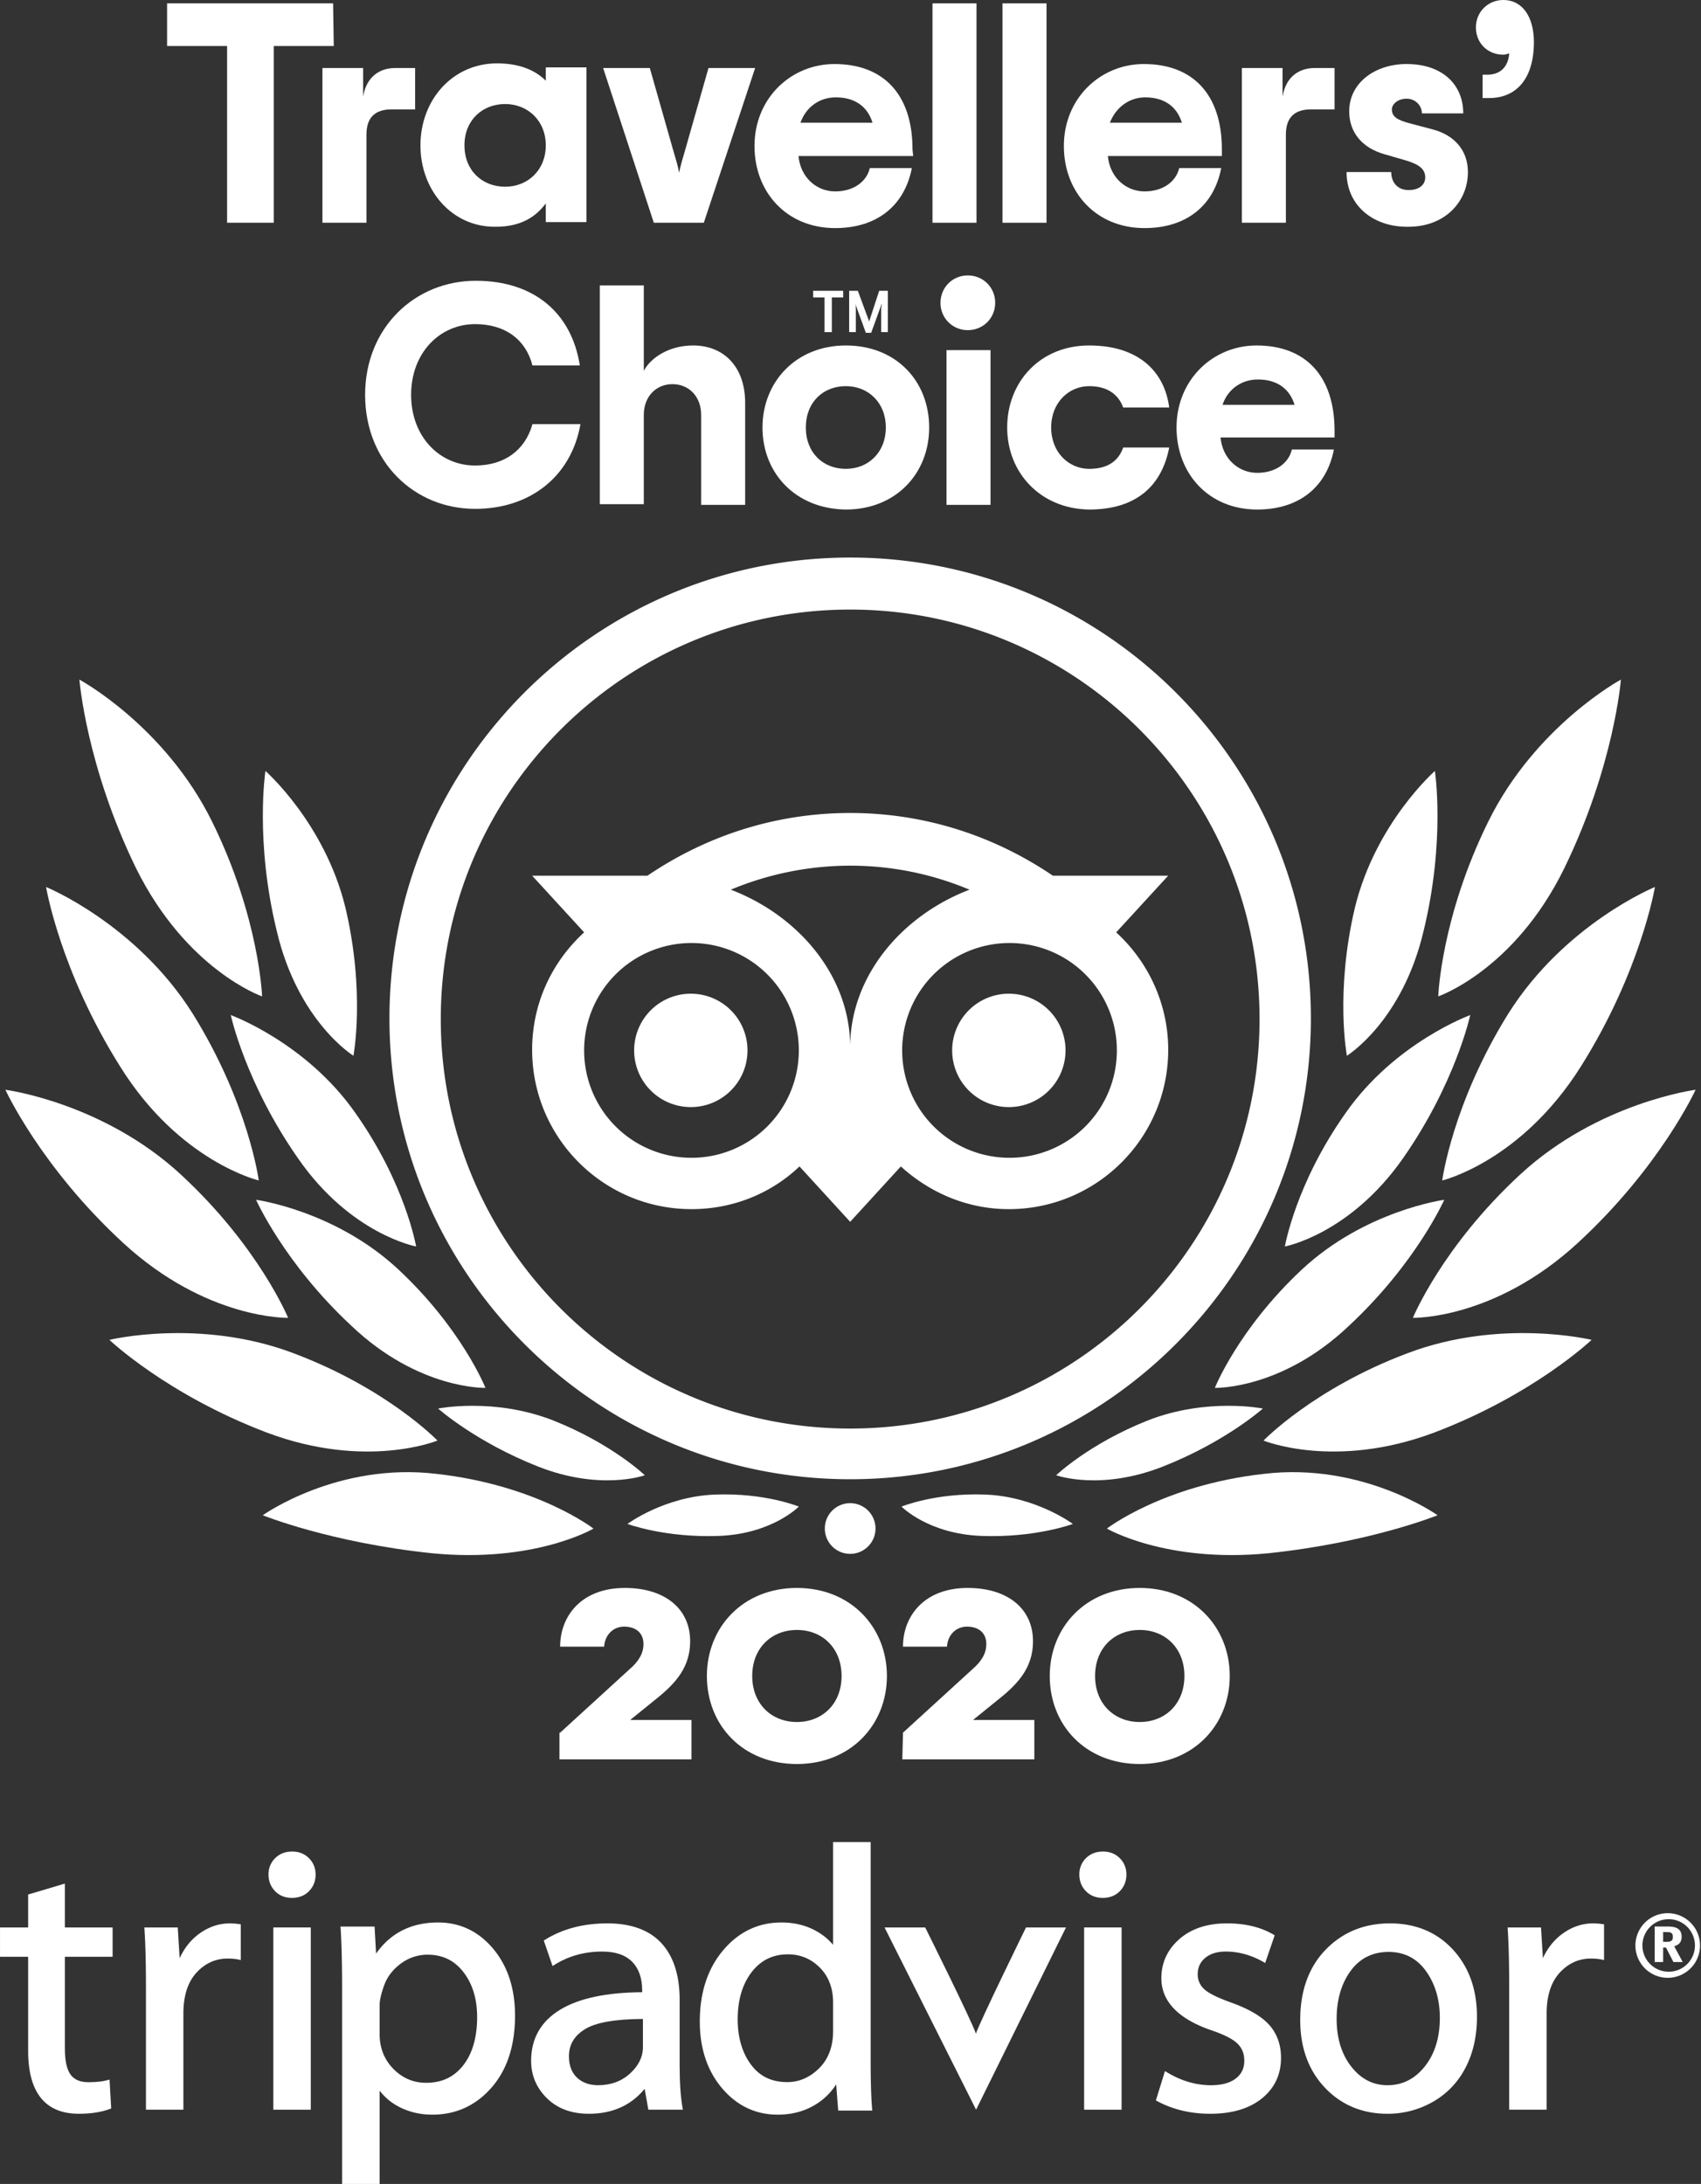 <svg xmlns="http://www.w3.org/2000/svg" width="114.316" height="146.733" viewBox="1701.842 848 114.316 146.733"><rect x="1701.842" y="848" width="114.316" height="146.733" fill="#333333" stroke="none"/><g data-name="Group 26"><g data-name="Group 17"><path d="m1739.486 964.413 4.66-4.257c.627-.538.94-1.075.94-1.703 0-.761-.537-1.165-1.299-1.165-.761 0-1.299.583-1.344 1.344h-2.957c0-2.06 1.434-3.943 4.346-3.943 2.689 0 4.392 1.39 4.392 3.585 0 1.703-.941 2.778-2.151 3.764l-1.882 1.523h4.122v2.644h-8.872v-1.792h.045Z" fill="#fff" fill-rule="evenodd" data-name="Path 3"/><path d="M1749.348 960.604c0-3.27 2.42-5.915 6.05-5.915 3.629 0 6.049 2.644 6.049 5.915s-2.42 5.915-6.05 5.915-6.049-2.6-6.049-5.915Zm9.052 0c0-1.882-1.3-3.092-3.002-3.092-1.703 0-3.002 1.21-3.002 3.092 0 1.882 1.3 3.092 3.002 3.092 1.703 0 3.002-1.21 3.002-3.092Z" fill="#fff" fill-rule="evenodd" data-name="Path 4"/><path d="M1772.39 960.604c0-3.27 2.42-5.915 6.049-5.915 3.63 0 6.049 2.644 6.049 5.915s-2.42 5.915-6.05 5.915c-3.629 0-6.048-2.6-6.048-5.915Zm9.051 0c0-1.882-1.3-3.092-3.002-3.092-1.703 0-3.002 1.21-3.002 3.092 0 1.882 1.3 3.092 3.002 3.092 1.703 0 3.002-1.21 3.002-3.092Z" fill="#fff" fill-rule="evenodd" data-name="Path 5"/><path d="m1762.527 964.413 4.66-4.257c.627-.538.94-1.075.94-1.703 0-.761-.537-1.165-1.298-1.165-.762 0-1.3.583-1.345 1.344h-2.957c0-2.06 1.434-3.943 4.346-3.943 2.689 0 4.392 1.39 4.392 3.585 0 1.703-.941 2.778-2.151 3.764l-1.882 1.523h4.122v2.644h-8.872l.045-1.792Z" fill="#fff" fill-rule="evenodd" data-name="Path 6"/><path d="M1758.978 885.46c-17.117 0-30.963 13.89-30.963 30.963 0 17.072 13.89 30.963 30.963 30.963 17.072 0 30.962-13.891 30.962-30.963 0-17.072-13.846-30.963-30.962-30.963Zm0 58.52c-15.19 0-27.513-12.322-27.513-27.512 0-15.19 12.322-27.513 27.513-27.513 15.19 0 27.512 12.322 27.512 27.513 0 15.19-12.322 27.512-27.512 27.512Zm-6.901-25.406a3.806 3.806 0 0 1-3.809 3.808 3.806 3.806 0 0 1-3.808-3.808 3.806 3.806 0 0 1 3.808-3.81 3.806 3.806 0 0 1 3.809 3.81Zm21.374 0a3.806 3.806 0 0 1-3.809 3.808 3.806 3.806 0 0 1-3.809-3.808 3.806 3.806 0 0 1 3.809-3.81 3.806 3.806 0 0 1 3.809 3.81Zm3.405-7.932 3.495-3.808h-7.752c-3.898-2.644-8.558-4.212-13.621-4.212-5.064 0-9.724 1.568-13.622 4.212h-7.752l3.495 3.808c-2.15 1.972-3.495 4.75-3.495 7.887 0 5.915 4.794 10.709 10.71 10.709 2.822 0 5.376-1.075 7.258-2.868l3.406 3.72 3.405-3.72c1.927 1.748 4.436 2.868 7.259 2.868 5.915 0 10.71-4.794 10.71-10.71 0-3.091-1.345-5.914-3.496-7.886Zm-28.543 15.146a7.21 7.21 0 0 1-7.214-7.214 7.21 7.21 0 0 1 7.214-7.215 7.21 7.21 0 0 1 7.214 7.215 7.21 7.21 0 0 1-7.214 7.214Zm10.665-7.438c0-4.75-3.45-8.828-8.021-10.575a20.838 20.838 0 0 1 8.02-1.613c2.868 0 5.557.582 8.021 1.613-4.57 1.747-8.02 5.825-8.02 10.575Zm10.709 7.438a7.21 7.21 0 0 1-7.214-7.214 7.21 7.21 0 0 1 7.214-7.215 7.21 7.21 0 0 1 7.214 7.215 7.21 7.21 0 0 1-7.214 7.214Z" fill="#fff" fill-rule="evenodd" data-name="Path 7"/><g data-name="Group 11"><g data-name="Group 8"><g data-name="Group 7"><path d="M1741.726 950.701s-3.764-2.912-10.53-3.674c-6.676-.806-11.695 2.778-11.695 2.778s4.526 1.837 11.382 2.554c6.9.672 10.843-1.658 10.843-1.658Z" fill="#fff" fill-rule="evenodd" data-name="Path 8"/><path d="M1731.241 944.787s-3.36-3.495-9.679-5.87c-6.273-2.375-12.367-.896-12.367-.896s3.854 3.674 10.575 6.228c6.677 2.51 11.471.538 11.471.538Z" fill="#fff" fill-rule="evenodd" data-name="Path 9"/><path d="M1721.204 936.542s-1.972-4.795-7.214-9.634c-5.243-4.84-11.785-5.69-11.785-5.69s2.375 5.197 7.931 10.305c5.601 5.153 11.068 5.019 11.068 5.019Z" fill="#fff" fill-rule="evenodd" data-name="Path 10"/><path d="M1719.232 927.311s-.672-5.153-4.436-11.202c-3.808-6.049-9.858-8.514-9.858-8.514s.941 5.646 4.974 12.054c3.988 6.408 9.32 7.662 9.32 7.662Z" fill="#fff" fill-rule="evenodd" data-name="Path 11"/><path d="M1719.456 914.944s-.179-5.287-3.36-11.74c-3.182-6.452-8.917-9.544-8.917-9.544s.448 5.78 3.809 12.68c3.405 6.857 8.468 8.604 8.468 8.604Z" fill="#fff" fill-rule="evenodd" data-name="Path 12"/></g></g><g data-name="Group 10"><g data-name="Group 9"><path d="M1734.467 941.247s-1.568-3.943-5.825-7.931-9.589-4.705-9.589-4.705 1.882 4.257 6.408 8.469c4.525 4.301 9.006 4.167 9.006 4.167Z" fill="#fff" fill-rule="evenodd" data-name="Path 13"/><path d="M1745.177 947.117s-2.196-2.106-6.14-3.675c-3.987-1.568-7.751-.806-7.751-.806s2.51 2.24 6.721 3.898c4.212 1.658 7.17.583 7.17.583Z" fill="#fff" fill-rule="evenodd" data-name="Path 14"/><path d="M1755.527 949.223s-2.285-.941-5.646-.807c-3.405.135-5.87 1.972-5.87 1.972s2.51.94 6.14.806c3.584-.134 5.376-1.971 5.376-1.971Z" fill="#fff" fill-rule="evenodd" data-name="Path 15"/><path d="M1729.807 931.747s-.717-4.212-4.077-8.961c-3.316-4.75-8.38-6.587-8.38-6.587s.986 4.57 4.526 9.634c3.54 5.108 7.931 5.914 7.931 5.914Z" fill="#fff" fill-rule="evenodd" data-name="Path 16"/><path d="M1725.595 918.932s.807-4.257-.538-9.947c-1.389-5.691-5.377-9.186-5.377-9.186s-.717 4.705.762 10.754c1.434 6.094 5.153 8.38 5.153 8.38Z" fill="#fff" fill-rule="evenodd" data-name="Path 17"/></g></g></g><g data-name="Group 16"><g data-name="Group 13"><g data-name="Group 12"><path d="M1776.229 950.701s3.764-2.912 10.53-3.674c6.676-.806 11.695 2.778 11.695 2.778s-4.526 1.837-11.381 2.554c-6.856.672-10.844-1.658-10.844-1.658Z" fill="#fff" fill-rule="evenodd" data-name="Path 18"/><path d="M1786.759 944.787s3.36-3.495 9.679-5.87c6.273-2.375 12.367-.896 12.367-.896s-3.854 3.674-10.575 6.228c-6.677 2.51-11.471.538-11.471.538Z" fill="#fff" fill-rule="evenodd" data-name="Path 19"/><path d="M1796.796 936.542s1.972-4.795 7.214-9.634c5.243-4.84 11.785-5.69 11.785-5.69s-2.375 5.197-7.931 10.305c-5.601 5.153-11.068 5.019-11.068 5.019Z" fill="#fff" fill-rule="evenodd" data-name="Path 20"/><path d="M1798.768 927.311s.672-5.153 4.436-11.202c3.808-6.049 9.858-8.514 9.858-8.514s-.941 5.646-4.974 12.054-9.32 7.662-9.32 7.662Z" fill="#fff" fill-rule="evenodd" data-name="Path 21"/><path d="M1798.499 914.944s.179-5.287 3.36-11.74c3.182-6.452 8.917-9.544 8.917-9.544s-.448 5.78-3.808 12.68c-3.361 6.857-8.47 8.604-8.47 8.604Z" fill="#fff" fill-rule="evenodd" data-name="Path 22"/></g></g><g data-name="Group 15"><g data-name="Group 14"><path d="M1783.488 941.247s1.568-3.943 5.825-7.931 9.59-4.705 9.59-4.705-1.883 4.257-6.409 8.469c-4.525 4.301-9.006 4.167-9.006 4.167Z" fill="#fff" fill-rule="evenodd" data-name="Path 23"/><path d="M1772.823 947.117s2.196-2.106 6.14-3.675c3.987-1.568 7.751-.806 7.751-.806s-2.51 2.24-6.721 3.898c-4.212 1.658-7.17.583-7.17.583Z" fill="#fff" fill-rule="evenodd" data-name="Path 24"/><path d="M1762.428 949.223s2.285-.941 5.646-.807c3.405.135 5.87 1.972 5.87 1.972s-2.51.94-6.14.806c-3.584-.134-5.376-1.971-5.376-1.971Z" fill="#fff" fill-rule="evenodd" data-name="Path 25"/><path d="M1788.193 931.747s.717-4.212 4.077-8.961c3.316-4.75 8.38-6.587 8.38-6.587s-.986 4.57-4.526 9.634c-3.585 5.108-7.931 5.914-7.931 5.914Z" fill="#fff" fill-rule="evenodd" data-name="Path 26"/><path d="M1792.36 918.932s-.807-4.257.538-9.947c1.389-5.691 5.377-9.186 5.377-9.186s.717 4.705-.762 10.754c-1.434 6.094-5.153 8.38-5.153 8.38Z" fill="#fff" fill-rule="evenodd" data-name="Path 27"/></g></g></g><path d="M1757.275 950.646a1.703 1.703 0 1 1 0 .1z" fill="#fff" fill-rule="evenodd" data-name="Ellipse 1"/></g><g data-name="Group 18"><path d="M1724.273 851.092h-4.032v11.874h-3.137v-11.874h-4.033v-2.868h11.157l.045 2.868Z" fill="#fff" fill-rule="evenodd" data-name="Path 28"/><path d="M1729.74 852.57v2.779h-1.568c-1.12 0-1.703.537-1.703 1.702v5.915h-2.957V852.57h2.733v1.927c.224-1.389 1.165-1.927 2.15-1.927h1.345Z" fill="#fff" fill-rule="evenodd" data-name="Path 29"/><path d="M1730.098 857.768c0-3.047 2.151-5.511 5.153-5.511 1.48 0 2.555.448 3.271 1.165v-.896h2.734v10.395h-2.734v-1.254c-.672.896-1.657 1.568-3.36 1.568-2.913.045-5.064-2.42-5.064-5.467Zm8.424 0c0-1.658-1.21-2.778-2.733-2.778-1.523 0-2.733 1.076-2.733 2.778 0 1.703 1.21 2.778 2.733 2.778 1.524 0 2.733-1.12 2.733-2.778Z" fill="#fff" fill-rule="evenodd" data-name="Path 30"/><path d="M1742.376 852.57h3.137l1.568 5.512c.18.627.314 1.03.403 1.523.09-.492.224-.896.403-1.523l1.569-5.512h3.136l-3.45 10.396h-3.36l-3.406-10.396Z" fill="#fff" fill-rule="evenodd" data-name="Path 31"/><path d="M1763.212 858.485h-7.707c.134 1.434 1.21 2.375 2.464 2.375 1.21 0 2.106-.627 2.33-1.568h2.823c-.493 2.554-2.374 4.033-5.153 4.033-3.27 0-5.421-2.42-5.421-5.512 0-3.226 2.464-5.511 5.377-5.511 3.27 0 5.242 2.016 5.242 5.735l.045.448Zm-7.573-2.24h4.84c-.314-1.03-1.12-1.703-2.465-1.703-1.12 0-2.016.672-2.375 1.703Z" fill="#fff" fill-rule="evenodd" data-name="Path 32"/><path d="M1764.511 848.224h2.958v14.742h-2.958v-14.742Z" fill="#fff" fill-rule="evenodd" data-name="Path 33"/><path d="M1769.216 848.224h2.958v14.742h-2.958v-14.742Z" fill="#fff" fill-rule="evenodd" data-name="Path 34"/><path d="M1784.003 858.485h-7.707c.135 1.434 1.21 2.375 2.465 2.375 1.21 0 2.106-.627 2.33-1.568h2.823c-.493 2.554-2.375 4.033-5.153 4.033-3.271 0-5.422-2.42-5.422-5.512 0-3.226 2.464-5.511 5.377-5.511 3.27 0 5.242 2.016 5.242 5.735v.448h.045Zm-7.572-2.24h4.839c-.314-1.03-1.12-1.703-2.465-1.703-1.075 0-1.971.672-2.374 1.703Z" fill="#fff" fill-rule="evenodd" data-name="Path 35"/><path d="M1791.531 852.57v2.779h-1.568c-1.12 0-1.703.537-1.703 1.702v5.915h-2.957V852.57h2.733v1.927c.224-1.389 1.165-1.927 2.15-1.927h1.345Z" fill="#fff" fill-rule="evenodd" data-name="Path 36"/><path d="M1792.338 859.56h3.002c0 .718.448 1.21 1.165 1.21.717 0 1.12-.358 1.12-.85 0-.583-.448-.897-1.389-1.166l-1.39-.403c-1.388-.403-2.33-1.39-2.33-2.868 0-1.927 1.748-3.181 3.854-3.181 2.42 0 3.81 1.389 3.81 3.315h-2.779c0-.492-.403-.985-1.03-.985-.583 0-.986.358-.986.717 0 .493.358.717 1.21.94l1.523.404c1.389.358 2.375 1.344 2.375 2.868 0 1.971-1.524 3.674-3.988 3.674-2.33.045-4.167-1.39-4.167-3.674Z" fill="#fff" fill-rule="evenodd" data-name="Path 37"/><path d="M1801.523 853.019h.27c.716 0 1.388-.359 1.478-1.434-.135.045-.269.09-.403.09-1.031 0-1.838-.762-1.838-1.838 0-1.03.807-1.837 1.838-1.837 1.344 0 2.06 1.21 2.06 2.823 0 2.554-1.254 3.764-3.001 3.764h-.448v-1.568h.044Z" fill="#fff" fill-rule="evenodd" data-name="Path 38"/><path d="M1726.38 874.527c0-4.526 3.36-7.663 7.438-7.663 3.943 0 6.452 2.196 6.99 5.691h-3.182c-.448-1.747-1.837-2.778-3.853-2.778-2.375 0-4.302 1.927-4.302 4.75s1.927 4.75 4.302 4.75c1.971 0 3.36-1.031 3.853-2.779h3.226c-.627 3.54-3.405 5.691-7.08 5.691-4.077 0-7.393-3.137-7.393-7.662Z" fill="#fff" fill-rule="evenodd" data-name="Path 39"/><path d="M1742.152 867.178h2.957v5.736c.448-.852 1.658-1.703 3.316-1.703 2.061 0 3.495 1.434 3.495 3.853v6.856h-2.957v-6.049c0-1.21-.807-2.061-1.927-2.061s-1.927.851-1.927 2.061v6.004h-2.957v-14.697Z" fill="#fff" fill-rule="evenodd" data-name="Path 40"/><path d="M1753.085 876.722c0-3.047 2.24-5.511 5.601-5.511 3.406 0 5.601 2.42 5.601 5.511 0 3.092-2.24 5.512-5.6 5.512-3.406-.045-5.602-2.465-5.602-5.512Zm8.29 0c0-1.658-1.165-2.778-2.689-2.778-1.523 0-2.688 1.076-2.688 2.778 0 1.703 1.165 2.778 2.688 2.778 1.524 0 2.689-1.12 2.689-2.778Z" fill="#fff" fill-rule="evenodd" data-name="Path 41"/><path d="M1765.05 868.343c0-1.03.806-1.837 1.836-1.837s1.837.807 1.837 1.837c0 1.03-.806 1.837-1.837 1.837a1.817 1.817 0 0 1-1.837-1.837Zm.402 3.182h2.958v10.395h-2.958v-10.395Z" fill="#fff" fill-rule="evenodd" data-name="Path 42"/><path d="M1769.53 876.722c0-3.047 2.196-5.511 5.511-5.511 3.316 0 5.064 1.747 5.378 4.167h-3.092c-.314-.851-1.03-1.434-2.286-1.434-1.344 0-2.554 1.076-2.554 2.778 0 1.703 1.21 2.778 2.554 2.778 1.255 0 1.972-.537 2.286-1.433h3.092c-.493 2.554-2.196 4.167-5.378 4.167-3.27-.045-5.511-2.465-5.511-5.512Z" fill="#fff" fill-rule="evenodd" data-name="Path 43"/><path d="M1791.576 877.394h-7.707c.134 1.434 1.21 2.375 2.464 2.375 1.21 0 2.106-.627 2.33-1.568h2.823c-.493 2.554-2.375 4.033-5.153 4.033-3.27 0-5.422-2.42-5.422-5.512 0-3.226 2.465-5.511 5.377-5.511 3.271 0 5.243 2.016 5.243 5.735v.448h.045Zm-7.573-2.195h4.84c-.314-1.03-1.12-1.703-2.465-1.703-1.075 0-2.016.627-2.375 1.703Z" fill="#fff" fill-rule="evenodd" data-name="Path 44"/></g><g data-name="Group 19"><path d="M1756.49 867.537h2.017v.448h-.762v2.33h-.493v-2.33h-.761v-.448Z" fill="#fff" fill-rule="evenodd" data-name="Path 45"/><path d="m1760.255 869.598-.762-2.061h-.583v2.778h.448v-1.524c0-.134 0-.269-.044-.403l.717 1.972h.358l.717-1.972c0 .134-.045.269-.045.403v1.524h.448v-2.778h-.582l-.672 2.06Z" fill="#fff" fill-rule="evenodd" data-name="Path 46"/></g><g data-name="Group 25"><g data-name="Group 21"><g data-name="Group 20"><path d="M1813.614 979.822h-.568v-2.387h.846c.425 0 .965.052.965.695 0 .302-.133.532-.5.632l.572 1.06h-.626l-.497-.973h-.192v.973Zm0-1.354c.326 0 .375 0 .457-.028.183-.055.196-.187.196-.318 0-.167-.057-.246-.17-.286-.09-.028-.161-.028-.483-.028v.66Z" fill="#fff" fill-rule="evenodd" data-name="Path 47"/></g><path d="M1813.987 976.542a2.171 2.171 0 1 0 .002 4.34 2.171 2.171 0 0 0-.002-4.34Zm0 3.932a1.765 1.765 0 1 1 1.764-1.764c0 .973-.79 1.764-1.764 1.764Z" fill="#fff" fill-rule="evenodd" data-name="Path 48"/></g><g data-name="Group 24"><path d="M1709.41 979.469v-1.97h-3.209v-2.947l-2.468.735v2.212h-1.89v1.97h1.89v6.315c0 2.808 1.148 4.234 3.411 4.234.813 0 1.52-.11 2.1-.33l.071-.027-.111-1.943-.123.036c-.33.096-.764.143-1.29.143-.56 0-.955-.167-1.205-.508-.256-.35-.385-.942-.385-1.752v-6.168h3.21Z" fill="#fff" fill-rule="evenodd" data-name="Path 49"/><path d="M1717.935 977.276a4.948 4.948 0 0 0-.635-.051c-.758 0-1.47.246-2.113.73-.538.401-.964.942-1.272 1.609l-.127-2.065h-2.245l.007.107c.067.989.1 2.276.1 3.825v8.313h2.517v-6.47c0-1.18.295-2.097.876-2.733.577-.628 1.279-.95 2.083-.95.297 0 .558.024.774.072l.123.028v-2.403l-.088-.012Z" fill="#fff" fill-rule="evenodd" data-name="Path 50"/><g data-name="Group 22"><path d="M1720.211 977.499h2.517v12.245h-2.517V977.5z" fill="#fff" fill-rule="evenodd" data-name="Rectangle 3"/><path d="M1721.457 975.513c.475 0 .863-.155 1.155-.453.292-.302.44-.675.44-1.116 0-.433-.151-.802-.447-1.1-.296-.294-.674-.445-1.123-.445-.466 0-.852.15-1.148.445a1.502 1.502 0 0 0-.447 1.1c0 .44.148.814.44 1.116.292.298.673.453 1.13.453Z" fill="#fff" fill-rule="evenodd" data-name="Path 51"/></g><path d="M1734.988 978.933c-.982-1.172-2.228-1.768-3.706-1.768-1.79 0-3.189.703-4.165 2.09l-.102-1.816h-2.289l.011.17c.063 1.014.095 2.34.095 3.949v13.175h2.523v-6.268c.35.457.795.826 1.33 1.1.67.342 1.416.513 2.219.513 1.577 0 2.913-.612 3.968-1.815 1.051-1.2 1.583-2.828 1.583-4.842 0-1.812-.493-3.325-1.467-4.488Zm-6.188.98a2.987 2.987 0 0 1 1.773-.583c1.012 0 1.801.381 2.412 1.167.613.79.923 1.808.923 3.023 0 1.359-.315 2.45-.934 3.241-.62.79-1.436 1.176-2.496 1.176-.856 0-1.598-.318-2.206-.942-.608-.623-.917-1.406-.917-2.327v-1.942c0-.346.108-.806.32-1.379.209-.56.587-1.04 1.125-1.434Z" fill="#fff" fill-rule="evenodd" data-name="Path 52"/><path d="M1747.714 989.625c-.13-.719-.197-1.684-.197-2.868v-4.405c0-1.644-.413-2.923-1.227-3.8-.817-.883-2.038-1.327-3.627-1.327-1.62 0-3.036.373-4.21 1.112l-.067.04.59 1.715.109-.067c.94-.6 2.027-.906 3.23-.906.889 0 1.565.23 2.01.687.448.453.675 1.1.675 1.923v.123c-2.396.012-4.251.405-5.512 1.172-1.295.786-1.952 1.942-1.952 3.435 0 .977.357 1.823 1.062 2.514.705.696 1.655 1.045 2.821 1.045 1.577 0 2.836-.564 3.747-1.676l.248 1.402h2.322l-.022-.12Zm-3.527-2.316c-.574.525-1.297.79-2.145.79-.593 0-1.073-.174-1.43-.516-.355-.337-.534-.818-.534-1.425 0-.78.354-1.379 1.084-1.828.721-.445 2.029-.675 3.888-.683v1.89c0 .656-.29 1.252-.863 1.772Z" fill="#fff" fill-rule="evenodd" data-name="Path 53"/><path d="m1760.462 989.804-.014-.175c-.062-.759-.093-1.815-.093-3.146v-14.72h-2.525v6.903a4.047 4.047 0 0 0-1.244-.984c-.655-.346-1.407-.517-2.233-.517-1.547 0-2.864.628-3.911 1.867-1.042 1.231-1.57 2.844-1.57 4.79 0 1.795.502 3.305 1.493 4.477.996 1.179 2.26 1.779 3.751 1.779.925 0 1.764-.219 2.495-.656a4.31 4.31 0 0 0 1.426-1.378l.137 1.76h2.288Zm-2.632-7.253v1.915c0 1.036-.315 1.874-.937 2.494-.624.615-1.343.93-2.138.93-1.058 0-1.858-.386-2.446-1.18-.59-.799-.89-1.82-.89-3.039 0-1.299.317-2.367.942-3.174.623-.802 1.422-1.191 2.442-1.191.826 0 1.544.298 2.135.89.592.591.892 1.386.892 2.355Z" fill="#fff" fill-rule="evenodd" data-name="Path 54"/><path d="M1770.795 977.499s-3.142 6.415-3.367 7.137c-.284-.87-3.408-7.137-3.408-7.137h-2.732l6.152 12.245 6.042-12.245h-2.687Z" fill="#fff" fill-rule="evenodd" data-name="Path 55"/><g data-name="Group 23"><path d="M1774.701 977.499h2.518v12.245h-2.518V977.5z" fill="#fff" fill-rule="evenodd" data-name="Rectangle 4"/><path d="M1775.948 975.513c.475 0 .864-.155 1.156-.453.29-.302.439-.675.439-1.116 0-.433-.151-.802-.447-1.1-.296-.294-.675-.445-1.124-.445-.465 0-.852.15-1.148.445a1.504 1.504 0 0 0-.445 1.1c0 .44.147.814.439 1.116.292.298.672.453 1.13.453Z" fill="#fff" fill-rule="evenodd" data-name="Path 56"/></g><path d="M1787.149 984.056c-.515-.576-1.37-1.08-2.542-1.501-.935-.334-1.56-.644-1.849-.922a1.32 1.32 0 0 1-.423-.996c0-.445.163-.803.499-1.089.337-.282.804-.429 1.39-.429.865 0 1.718.238 2.538.707l.105.064.64-1.863-.072-.044c-.858-.504-1.912-.758-3.136-.758-1.322 0-2.397.357-3.197 1.056-.803.707-1.21 1.589-1.21 2.63 0 1.557 1.136 2.736 3.378 3.503.82.278 1.4.572 1.724.877.318.306.47.684.47 1.168 0 .5-.184.89-.57 1.188-.384.298-.946.453-1.666.453-1.02 0-2.023-.298-2.982-.882l-.112-.068-.611 1.97.073.04c1.047.568 2.252.858 3.583.858 1.452 0 2.617-.345 3.466-1.029.856-.69 1.288-1.608 1.288-2.728 0-.878-.264-1.617-.784-2.205Z" fill="#fff" fill-rule="evenodd" data-name="Path 57"/><path d="M1799.48 978.98c-1.078-1.164-2.5-1.755-4.224-1.755-1.73 0-3.184.595-4.322 1.767-1.136 1.172-1.711 2.76-1.711 4.73 0 1.852.557 3.377 1.657 4.54 1.103 1.164 2.519 1.756 4.21 1.756a6.1 6.1 0 0 0 3.041-.798 5.518 5.518 0 0 0 2.191-2.28c.518-.98.78-2.137.78-3.444 0-1.835-.546-3.352-1.622-4.516Zm-4.39 9.12c-.97 0-1.79-.421-2.436-1.252-.653-.833-.983-1.914-.983-3.2 0-1.292.318-2.38.944-3.234.617-.842 1.475-1.27 2.547-1.27 1.055 0 1.9.432 2.51 1.282.62.862.934 1.922.934 3.146 0 1.33-.342 2.43-1.013 3.268-.665.835-1.507 1.26-2.502 1.26Z" fill="#fff" fill-rule="evenodd" data-name="Path 58"/><path d="M1809.553 977.276a4.936 4.936 0 0 0-.636-.051c-.757 0-1.468.246-2.113.73-.536.401-.963.942-1.271 1.609l-.127-2.065h-2.244l.006.107c.065.989.099 2.276.099 3.825v8.313h2.518v-6.47c0-1.18.294-2.097.876-2.733.578-.628 1.279-.95 2.083-.95.296 0 .559.024.775.072l.123.028v-2.403l-.09-.012Z" fill="#fff" fill-rule="evenodd" data-name="Path 59"/></g></g></g></svg>